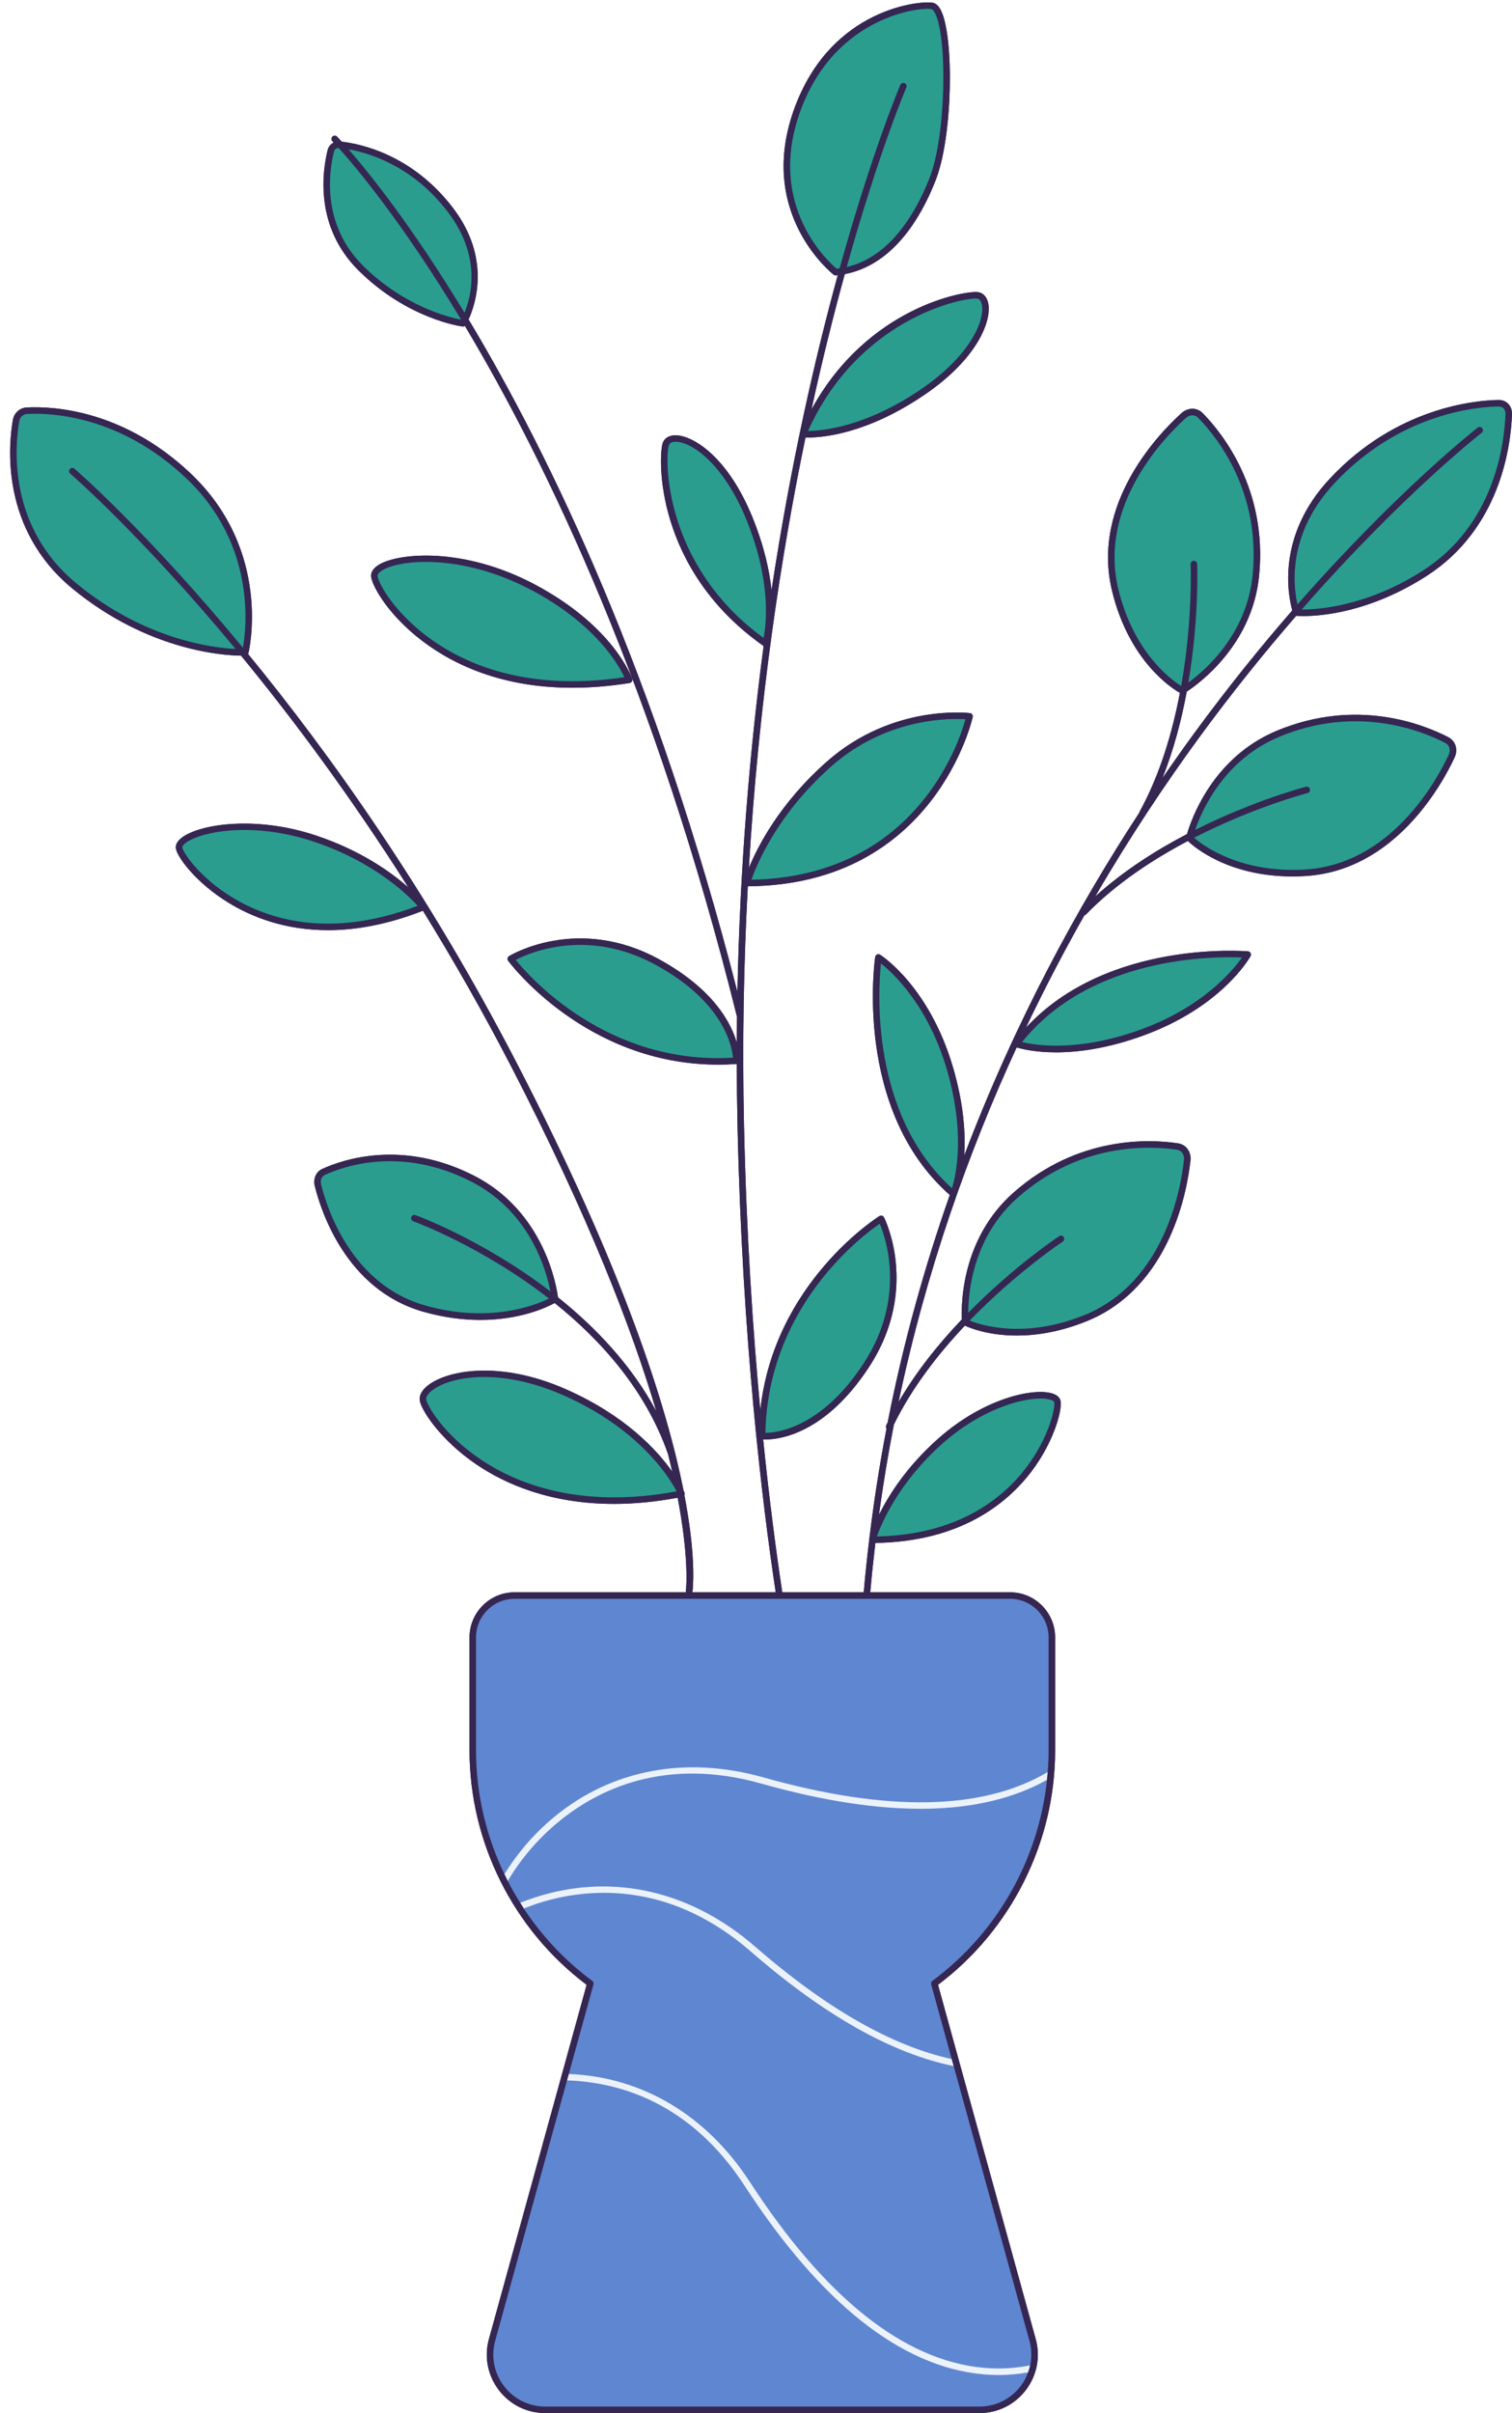 <?xml version="1.0" encoding="UTF-8"?><svg xmlns="http://www.w3.org/2000/svg" xmlns:xlink="http://www.w3.org/1999/xlink" height="500.5" id="Illustration" preserveAspectRatio="xMidYMid meet" version="1.1" viewBox="-2.1 -0.5 313.9 500.5" width="313.9" x="0" xml:space="preserve" y="0" zoomAndPan="magnify"><g id="change1_1"><path d="M84.25,131.387c-6.382-5.258-9.254-10.774-9.311-12.426 c-0.021-0.587,0.236-1.464,1.571-2.299c3.969-2.48,17.558-3.829,32.439,4.074 c16.234,8.623,20.033,19.098,20.187,19.54c0.066,0.189,0.044,0.397-0.058,0.569 c-0.103,0.171-0.276,0.289-0.474,0.321c-4.259,0.679-8.217,0.981-11.885,0.981 C101.013,142.148,90.587,136.609,84.25,131.387z M267.003,127.228 c0.138,0.013,0.644,0.052,1.491,0.052c3.745,0,13.879-0.794,25.602-8.335 c15.185-9.769,17.437-26.672,17.7-33.485c0.034-0.873-0.246-1.66-0.788-2.215 c-0.512-0.522-1.225-0.8-2.011-0.791c-4.699,0.078-21.109,1.481-34.99,16.291 c-11.217,11.967-8.667,24.364-7.821,27.363 c-6.508,7.48-13.422,16.002-20.408,25.545c-2.146,2.931-4.334,6.023-6.545,9.241 c2.36-5.944,3.963-12.132,5.041-17.942c2.619-1.713,13.641-9.734,15.032-24.116 c1.725-17.811-7.609-29.452-11.702-33.63c-1.206-1.23-3.069-1.233-4.43-0.006 c-4.505,4.058-18.854,18.716-14.392,36.925c3.596,14.672,12.55,20.229,14.073,21.08 c-1.542,8.111-4.11,16.93-8.389,24.706c-0.03,0.056-0.041,0.115-0.054,0.173 c-12.684,19.39-25.769,43.266-36.34,71.102 c0.29-4.464-0.058-10.641-2.341-18.366c-4.916-16.635-14.689-23.03-15.103-23.294 c-0.192-0.122-0.433-0.138-0.643-0.046c-0.208,0.095-0.354,0.288-0.389,0.512 c-0.049,0.316-4.635,31.621,15.485,49.367 c-5.174,14.715-9.612,30.456-12.899,47.171c-0.1,0.205-0.207,0.406-0.304,0.612 c-0.107,0.228-0.068,0.479,0.066,0.671c-1.425,7.397-2.616,14.986-3.557,22.751 c-0.014,0.049-0.031,0.108-0.036,0.125c-0.024,0.086-0.021,0.176-0.01,0.262 c-0.428,3.566-0.814,7.162-1.129,10.805h-16.909 c-1.191-7.871-2.631-18.583-3.968-31.709c0.134,0.008,0.304,0.015,0.517,0.015 c2.832,0,12.373-1.121,21.477-15.049c10.604-16.222,3.166-30.874,3.089-31.019 c-0.086-0.167-0.238-0.29-0.419-0.339c-0.181-0.05-0.374-0.021-0.533,0.077 c-0.233,0.143-21.874,13.742-24.722,40.242 c-1.551-16.53-2.879-36.382-3.38-58.845 c-0.389-17.438-0.062-34.068,0.786-49.806 c38.849-0.283,46.616-34.755,46.69-35.104c0.039-0.184-0.001-0.376-0.109-0.529 c-0.109-0.155-0.277-0.256-0.463-0.281c-0.16-0.019-16.1-1.983-29.724,10.068 c-9.805,8.673-14.353,17.587-16.18,22.063 c2.068-34.598,6.655-64.723,11.761-89.302c0.157,0.005,0.335,0.01,0.554,0.01 c3.082,0,12.173-0.775,24.005-8.767c11.351-7.666,14.198-15.698,13.341-19.226 c-0.304-1.252-1.069-2.04-2.1-2.162c-2.69-0.355-22.95,3.084-34.567,24.342 c2.295-10.503,4.66-19.887,6.92-28.079c7.901-1.522,14.383-8.163,18.822-19.349 c3.666-9.236,3.875-29.845,1.159-35.309c-0.449-0.904-0.975-1.429-1.607-1.604 c-1.966-0.555-21.403,0.69-29.023,22.417c-7.565,21.567,8.195,33.854,8.356,33.976 c0.118,0.09,0.261,0.138,0.409,0.138c0.021,0,0.041-0.001,0.062-0.003 c0.122-0.011,0.241-0.036,0.363-0.049c-4.665,16.99-9.753,39.047-13.75,65.36 c-0.429-4.093-1.535-9.197-3.962-15.149c-5.172-12.685-12.47-17.057-16.077-17.005 c-1.287,0.04-2.216,0.627-2.548,1.611c-0.929,2.76-1.812,26.107,20.944,42.104 c-2.857,21.514-4.91,45.553-5.438,71.732 c-16.818-65.557-38.714-111.002-55.813-139.47 c1.479-3.223,4.662-12.757-3.229-23.113c-8.487-11.14-19.346-13.328-23.096-13.755 c-0.605-0.663-0.947-1.013-0.986-1.052c-0.263-0.267-0.693-0.266-0.956-0.003 c-0.265,0.264-0.266,0.692-0.003,0.956c0.019,0.019,0.115,0.118,0.267,0.278 c-0.612,0.301-1.085,0.867-1.263,1.588c-1.105,4.48-2.694,15.875,6.388,24.901 c10.095,10.036,21.155,11.607,21.621,11.669c0.03,0.004,0.06,0.005,0.089,0.005 c0.148,0,0.279-0.062,0.395-0.148c17.392,29.089,39.68,75.738,56.5,143.312 c-0.022,1.774-0.038,3.555-0.046,5.348c-1.226-4.194-4.938-11.148-16.106-17.264 c-16.996-9.31-31.026-0.753-31.166-0.666c-0.158,0.099-0.269,0.26-0.304,0.445 c-0.036,0.184,0.007,0.374,0.117,0.525c0.164,0.226,15.995,21.538,43.597,21.538 c1.252,0,2.53-0.043,3.83-0.134c0.011-0.001,0.02-0.007,0.031-0.008 c0.011,4.277,0.061,8.601,0.158,12.98c0.981,43.98,5.126,78.052,7.924,96.6 h-17.287c0.243-2.115,0.58-8.435-1.667-20.16 c0.076-0.169,0.087-0.36,0.015-0.533c-0.02-0.049-0.086-0.202-0.203-0.446 c-3.416-17.167-12.27-45.411-34.446-88.294 c-18.635-36.038-39.083-64.618-55.967-85.198c0.028-0.051,0.077-0.086,0.092-0.146 c0.053-0.21,5.115-21.209-12.134-37.409C23.445,84.519,9.036,83.742,3.478,84.007 c-1.453,0.07-2.646,1.126-2.901,2.565c-0.907,5.099-2.688,22.695,12.457,35.086 c15.589,12.755,31.099,13.785,34.906,13.835 c10.595,12.878,22.622,28.955,34.745,48.083c-3.575-3.167-9.881-7.704-19.3-10.823 c-12.523-4.149-24.226-2.33-27.86,0.582c-1.017,0.815-1.173,1.566-1.124,2.054 c0.174,1.742,4.113,7.194,11.025,11.401c4.828,2.939,11.679,5.637,20.56,5.637 c5.726,0,12.3-1.13,19.714-4.033c6.218,10.066,12.43,20.907,18.45,32.55 c15.974,30.891,24.964,54.23,30.008,71.271 c-5.197-9.674-12.748-17.513-20.418-23.632 c-0.305-2.337-2.86-17.867-17.54-25.292c-14.678-7.427-26.856-3.41-31.411-1.339 c-1.252,0.571-1.906,2.034-1.552,3.481c1.21,4.965,6.408,21.522,22.488,26.115 c4.399,1.257,8.388,1.722,11.882,1.722c8.401,0,13.938-2.685,15.447-3.513 c9.568,7.663,18.905,18.038,23.537,31.34c0.314,1.258,0.606,2.477,0.872,3.646 c-3.162-4.484-9.687-11.571-21.818-16.984 c-14.077-6.283-25.002-3.985-28.909-0.905c-1.278,1.006-1.875,2.142-1.68,3.198 c0.372,2.01,4.305,8.126,11.713,13.164c5.969,4.057,15.327,8.208,28.627,8.208 c4.027,0,8.43-0.398,13.194-1.279c2.218,11.676,1.876,17.855,1.69,19.612h-35.554 c-5.156,0-9.35,4.194-9.35,9.349v23.443c0,19.034,9.079,37.175,24.31,48.622 l-20.28,73.461c-1.017,3.684-0.273,7.541,2.043,10.582s5.835,4.786,9.657,4.786 h90.114c3.822,0,7.342-1.745,9.657-4.786s3.06-6.898,2.043-10.582l-20.28-73.461 c15.231-11.447,24.31-29.588,24.31-48.622v-23.443 c0-5.155-4.194-9.349-9.35-9.349h-29.03c0.299-3.448,0.663-6.853,1.064-10.233 c17.668-0.266,27.385-8.195,32.426-14.857c4.769-6.302,6.46-13.02,5.992-14.705 c-0.13-0.467-0.541-1.101-1.758-1.461c-3.927-1.165-14.146,1.009-23.593,9.365 c-6.596,5.834-10.33,11.8-12.33,15.849c0.872-6.374,1.904-12.631,3.104-18.749 c3.788-7.719,9.245-14.702,14.739-20.514c0.945,0.44,4.824,2.056,10.809,2.056 c3.991,0,8.916-0.721,14.519-2.995c17.371-7.046,20.85-27.262,21.502-33.29 c0.198-1.822-0.895-3.332-2.6-3.588c-5.783-0.873-20.688-1.616-34.114,10.21 c-10.841,9.549-10.888,23.18-10.743,26.307 c-4.714,4.944-9.43,10.75-13.149,17.152 c5.757-27.279,14.531-51.908,24.528-73.564c0.85,0.268,3.659,1.029,8.171,1.029 c4.46,0,10.57-0.748,18.05-3.462c16.305-5.915,22.096-16.058,22.334-16.487 c0.111-0.199,0.114-0.442,0.007-0.645c-0.106-0.202-0.308-0.336-0.535-0.358 c-0.306-0.027-29.181-2.474-46.118,15.854c3.919-8.221,7.998-16.007,12.141-23.315 c0.117-0.03,0.23-0.08,0.321-0.172c6.181-6.368,13.862-11.406,21.168-15.257 c1.182,1.132,8.288,7.355,21.722,7.355c0.827,0,1.678-0.024,2.553-0.074 c18.715-1.066,28.53-19.08,31.092-24.575c0.774-1.66,0.226-3.441-1.304-4.235 c-5.195-2.69-19.06-8.201-35.583-1.339 c-13.343,5.542-17.784,18.429-18.656,21.436 c-6.457,3.367-13.233,7.662-19.075,12.968c7.254-12.447,14.632-23.474,21.583-32.973 C253.741,143.061,260.57,134.634,267.003,127.228z" fill="#352652"/></g><g id="change2_1"><path d="M86.295,115.366c4.146,0,12.561,0.775,22.338,5.967 c13.48,7.16,18.344,15.851,19.513,18.344l0.386,0.821l-0.899,0.133 c-3.737,0.556-7.404,0.837-10.897,0.837c0,0,0,0-0.001,0 c-15.857,0-26.184-5.766-32.055-10.603c-5.931-4.887-9.009-10.281-9.066-11.928 c-0.02-0.586,0.413-1.175,1.254-1.702 C78.742,116.065,82.266,115.366,86.295,115.366z M46.765,134.78 c-5.331-0.271-19.247-2.144-33.303-13.644 c-14.86-12.159-13.11-29.438-12.22-34.444c0.201-1.126,1.133-1.953,2.268-2.01 c0.478-0.024,1.021-0.038,1.624-0.038c6.519,0,19.312,1.743,31.746,13.421 c15.14,14.219,12.748,32.398,12.115,35.897l-0.259,1.433l-0.442-0.536 L46.765,134.78z M16.126,100.129c1.449,1.349,3.345,3.155,5.648,5.439 C19.471,103.283,17.575,101.478,16.126,100.129z M93.513,66.468l1.482,0.277 l-0.544-0.902l0.506-1.225c1.361-3.299,3.74-12.004-3.547-21.567 c-7.285-9.563-16.305-12.408-21.034-13.253l-1.893-0.338l0.809,0.927 c-0.212-0.239-0.409-0.46-0.59-0.66l-0.21-0.223h-0.3 c-0.778,0-1.431,0.528-1.625,1.313c-1.077,4.369-2.628,15.477,6.208,24.26 C81.644,63.892,91.606,66.113,93.513,66.468z M65.993,191.748 c5.991,0,12.336-1.26,18.858-3.746l0.925-0.353l-0.666-0.733 c-1.903-2.098-9.109-9.272-21.938-13.522c-4.867-1.614-9.758-2.431-14.536-2.431 c-6.266,0-10.888,1.456-12.689,2.898c-0.619,0.496-0.92,1.001-0.874,1.459 c0.139,1.393,3.948,6.779,10.704,10.89c6.035,3.675,12.836,5.537,20.214,5.537 C65.992,191.748,65.992,191.748,65.993,191.748z M242.761,142.355l0.849,0.531 l0.094-0.528l-0.041,0.242l1.341-0.975c3.693-2.685,12.414-10.285,13.63-22.855 c1.697-17.528-7.486-28.982-11.512-33.092c-0.453-0.462-1.05-0.717-1.681-0.717 c-0.64,0-1.283,0.263-1.814,0.739c-4.433,3.996-18.56,18.42-14.187,36.263 C232.678,135.18,240.455,140.913,242.761,142.355z M171.173,55.767l0.221,0.184 l0.286-0.03c0.137-0.015,0.268-0.038,0.4-0.062l0.229-0.04l0.433-0.062 l-0.013,0.048l1.113-0.261c9.276-2.175,14.709-11.415,17.633-18.785 c3.537-8.913,3.784-29.524,1.182-34.76c-0.353-0.71-0.75-1.132-1.182-1.253 c-0.222-0.062-0.557-0.094-0.993-0.094c-5.415,0-20.857,3.967-27.211,22.083 C156.309,42.581,169.631,54.476,171.173,55.767z M266.604,125.024 c-0.969-4.195-2.141-15.109,7.897-25.818 c13.7-14.615,29.876-16,34.508-16.077c0.626,0.011,1.156,0.219,1.517,0.588 c0.411,0.421,0.623,1.03,0.596,1.715c-0.259,6.708-2.474,23.348-17.391,32.943 c-11.528,7.416-21.591,8.217-25.383,8.217l-1.684-0.015l0.236-0.269L266.604,125.024z M273.779,118.629c17.852-19.407,31.094-29.73,31.308-29.895 C304.874,88.898,291.71,99.128,273.779,118.629z M165.037,88.608l-0.432,0.961 l1.054-0.008c3.298-0.022,12.205-0.911,23.651-8.641 c11.065-7.472,13.874-15.162,13.063-18.508c-0.234-0.961-0.789-1.562-1.53-1.651 c-0.106-0.012-0.237-0.018-0.392-0.018C195.915,60.744,175.357,65.702,165.037,88.608z M156.022,132.372l0.852,0.621l0.209-1.033c0.654-3.234,1.614-12.135-3.6-24.922 c-4.961-12.167-11.869-16.585-15.43-16.585c-0.001,0-0.001,0-0.002,0 c-0.989,0.033-1.691,0.452-1.927,1.151 C135.282,94.108,134.731,116.845,156.022,132.372z M181.158,253.046l-0.322-0.765 l-0.683,0.47c-3.921,2.698-23.508,17.493-24.029,43.934l-0.014,0.696l0.697-0.007 c2.674-0.025,12.089-1.161,20.96-14.732 C186.725,268.937,182.627,256.524,181.158,253.046z M97.479,272.565c0.001,0,0,0,0.001,0 c7.506,0,12.775-2.184,14.693-3.123l0.973-0.477l-0.057-0.044l0.078,0.059 l-0.334-1.744c-0.943-4.92-4.48-17.043-16.938-23.343 c-5.54-2.802-11.27-4.223-17.029-4.223c-6.459,0-11.416,1.814-13.797,2.896 c-0.973,0.442-1.456,1.555-1.175,2.706c1.188,4.875,6.289,21.133,22.017,25.625 C89.782,272.004,93.674,272.565,97.479,272.565z M216.105,289.148 c-0.572-0.17-1.295-0.256-2.152-0.256c-4.653,0-12.894,2.482-20.802,9.478 c-9.311,8.236-12.952,17.071-13.847,19.582l-0.328,0.923l0.979-0.02 c17.229-0.353,26.676-8.133,31.568-14.598c4.729-6.25,6.264-12.727,5.879-14.114 C217.319,289.842,217.027,289.422,216.105,289.148z M299.264,156.347 c-2.523,5.41-12.18,23.141-30.518,24.186c-0.832,0.048-1.641,0.069-2.428,0.069 c-12.105,0-19.108-5.229-20.966-6.832l-0.761-0.656l0.656-0.337l-0.399,0.201 l0.537-1.566c1.481-4.315,6.186-14.876,17.863-19.728 c5.205-2.163,10.603-3.259,16.045-3.259c8.821,0,15.671,2.865,18.968,4.574 C299.458,153.619,299.88,155.028,299.264,156.347z M254.12,168.644 c8.485-3.574,14.881-5.262,15.074-5.312 C269.002,163.382,262.66,165.037,254.12,168.644z M253.183,197.364 c-8.807,0-30.69,1.739-43.629,17.85l-0.666,0.829l1.032,0.251 c1.175,0.287,3.676,0.767,7.238,0.767c0.001,0,0.001,0,0.001,0 c5.611,0,11.601-1.141,17.801-3.391c12.958-4.701,19.233-12.188,21.329-15.189 l0.704-1.008l-1.227-0.054C255.136,197.391,254.26,197.364,253.183,197.364z M242.346,237.303c-1.889-0.284-3.879-0.427-5.914-0.427 c-7.189,0-17.822,1.817-27.652,10.475c-9.472,8.344-10.527,19.866-10.542,24.433 l-0.005,1.659l0.273-0.276l-0.473,0.487l0.932,0.376 c1.316,0.531,4.938,1.764,10.127,1.764c4.662,0,9.439-0.978,14.198-2.908 c17.024-6.905,20.443-26.803,21.085-32.737 C244.532,238.7,243.679,237.502,242.346,237.303z M138.91,308.386 c-1.563-2.929-7.883-13.024-23.54-20.01c-5.792-2.584-11.651-3.951-16.945-3.951 c-4.703,0-8.916,1.107-11.271,2.959c-1.072,0.844-1.581,1.748-1.433,2.545 c0.269,1.454,3.604,7.408,11.429,12.727c5.428,3.691,14.736,8.089,28.253,8.09 c0.001,0,0.002,0,0.003,0c4.173,0,8.565-0.42,13.055-1.248l0.648-0.252 l-0.151-0.771L138.91,308.386z M134.428,199.069 c-5.167-2.83-10.57-4.264-16.061-4.264c-6.837,0-11.867,2.228-13.712,3.186 l-0.735,0.382l0.522,0.643c2.791,3.445,17.955,20.628,42.53,20.628 c0.001,0,0.001,0,0.002,0c1.039,0,2.096-0.03,3.143-0.092l0.695-0.041l-0.061-0.693 C150.515,216.155,148.649,206.857,134.428,199.069z M198.982,148.861l0.22-0.799 l-0.827-0.054c-0.456-0.029-1.101-0.058-1.904-0.058 c-4.552,0-16.242,0.977-26.475,10.032c-11.349,10.038-15.677,20.725-16.733,23.762 l-0.319,0.916l0.971-0.018C188.17,181.982,197.467,154.387,198.982,148.861z M181.217,198.798l-0.964-0.765l-0.129,1.223 c-0.541,5.123-2.359,31.479,14.958,47.208l0.787,0.714l0.313-1.015 c0.973-3.152,2.813-11.913-1.099-25.152 C191.179,207.797,184.085,201.075,181.217,198.798z" fill="#2a9d8f"/></g><g id="change3_1"><path d="M207.602,330.433H104.726c-4.783,0-8.674,3.89-8.674,8.673v23.444 c0,8.864,2.061,17.843,5.961,25.967l0.523,1.088l0.17,0.335 c0.761,1.484,1.619,2.983,2.621,4.579l0.3,0.478l0.524-0.21 c1.775-0.709,3.558-1.306,5.309-1.78c-1.602,0.437-3.268,0.997-5.071,1.707 l-0.776,0.305l0.46,0.696c3.903,5.906,8.745,11.017,14.388,15.191l-20.402,73.906 c-0.961,3.478-0.257,7.121,1.929,9.993c2.187,2.872,5.512,4.519,9.12,4.519 h90.114c3.608,0,6.932-1.647,9.12-4.519c0.679-0.893,1.231-1.908,1.637-3.015 l0.405-1.103l-1.156,0.203c-0.109,0.019-0.212,0.024-0.321,0.043 c0.332-0.055,0.664-0.105,0.995-0.17l0.439-0.086l0.093-0.437 c0.38-1.787,0.324-3.664-0.164-5.43l-15.832-57.35l-4.571-16.556 c13.535-10.009,22.307-25.382,24.065-42.176l0.136-1.298l-0.015,0.009l0.026-0.347 c0.134-1.735,0.196-3.18,0.196-4.545v-23.444 C216.276,334.323,212.384,330.433,207.602,330.433z M112.983,377.211 c0.147-0.124,0.294-0.247,0.442-0.368c0.275-0.226,0.552-0.449,0.831-0.667 c-0.286,0.224-0.563,0.446-0.832,0.668 C113.276,376.966,113.129,377.087,112.983,377.211z M189.73,488.062 c1.735,0.751,3.475,1.377,5.218,1.878 C193.204,489.439,191.465,488.813,189.73,488.062z M203.265,491.373 c0.633,0.034,1.266,0.053,1.896,0.053h0.001c0.098,0,0.197-0.007,0.294-0.007 c-0.074,0.001-0.149,0.01-0.222,0.01 C204.582,491.429,203.924,491.41,203.265,491.373z M154.233,403.769 c-0.383-0.333-0.768-0.659-1.154-0.978c0.387,0.32,0.772,0.646,1.155,0.978 c4.913,4.266,9.718,7.986,14.402,11.151 C163.952,411.756,159.146,408.036,154.233,403.769z M207.779,491.315 c0.207-0.016,0.413-0.026,0.62-0.046 C208.193,491.288,207.985,491.299,207.779,491.315z" fill="#5f86d0"/></g><g id="change4_1"><path d="M112.306,393.484c-1.976,0.5-3.854,1.145-5.669,1.859 c-0.256-0.388-0.49-0.789-0.737-1.182c1.937-0.774,3.96-1.451,6.074-1.986 c14.948-3.787,30.115,0.149,42.704,11.084 c14.782,12.84,28.441,20.626,40.811,23.306l0.404,1.464 c-12.786-2.591-26.879-10.526-42.102-23.749 C138.096,390.647,122.569,390.886,112.306,393.484z M202.001,490.6 c-16.508-1.558-32.803-14.529-48.433-38.55 c-9.011-13.849-22.347-21.778-37.585-22.383l-0.367,1.329 c10.576,0.346,25.514,4.418,36.819,21.79 c15.874,24.396,32.516,37.572,49.462,39.161c1.139,0.107,2.251,0.157,3.337,0.157 c2.152,0,4.184-0.211,6.111-0.549c0.175-0.477,0.323-0.961,0.428-1.456 C208.798,490.681,205.538,490.936,202.001,490.6z M156.347,368.14 c-16.048-4.52-31.445-1.616-43.353,8.182c-4.335,3.568-7.768,7.695-10.372,11.901 c0.226,0.471,0.447,0.943,0.685,1.408c2.572-4.319,6.08-8.59,10.546-12.265 c8.176-6.729,22.122-13.56,42.127-7.924c25.615,7.22,45.511,6.934,59.281-0.782 c0.056-0.537,0.104-1.077,0.145-1.617 C201.943,375.022,182.103,375.4,156.347,368.14z" fill="#ebf2fa"/></g><g id="change1_2"><path d="M116.719,142.148c3.668,0,7.626-0.302,11.885-0.981 c0.198-0.032,0.371-0.149,0.474-0.321c0.102-0.172,0.124-0.38,0.058-0.569 c-0.154-0.442-3.952-10.918-20.187-19.54c-14.881-7.903-28.471-6.553-32.439-4.074 c-1.336,0.835-1.592,1.711-1.571,2.299c0.057,1.652,2.929,7.167,9.311,12.426 C90.587,136.608,101.013,142.148,116.719,142.148z M76.29,118.914 c-0.011-0.322,0.331-0.725,0.938-1.105c1.577-0.985,4.794-1.767,9.068-1.767 c5.857,0,13.698,1.468,22.021,5.888c13.256,7.041,18.025,15.49,19.218,18.034 c-21.499,3.193-34.922-3.438-42.424-9.62 C79.017,125.324,76.332,120.134,76.29,118.914z M298.573,152.397 c-5.195-2.69-19.06-8.201-35.583-1.339 c-13.343,5.543-17.784,18.429-18.656,21.436 c-6.457,3.367-13.233,7.661-19.075,12.968 c7.253-12.447,14.632-23.474,21.583-32.973 c6.899-9.427,13.728-17.854,20.161-25.26c0.138,0.013,0.644,0.051,1.491,0.051 c3.745,0,13.879-0.794,25.602-8.335c15.185-9.769,17.437-26.672,17.7-33.486 c0.034-0.873-0.246-1.66-0.788-2.214c-0.512-0.523-1.225-0.8-2.011-0.791 c-4.699,0.078-21.109,1.482-34.99,16.291 c-11.216,11.967-8.667,24.364-7.821,27.363 c-6.508,7.48-13.422,16.002-20.408,25.545c-2.145,2.931-4.334,6.023-6.545,9.241 c2.36-5.944,3.963-12.132,5.041-17.942c2.618-1.713,13.641-9.734,15.032-24.116 c1.725-17.81-7.609-29.452-11.702-33.63c-1.206-1.231-3.069-1.233-4.43-0.007 c-4.505,4.058-18.854,18.716-14.392,36.925 c3.596,14.672,12.55,20.228,14.073,21.08c-1.542,8.112-4.11,16.93-8.389,24.706 c-0.03,0.055-0.041,0.115-0.054,0.173c-12.684,19.39-25.769,43.266-36.34,71.102 c0.29-4.464-0.058-10.641-2.341-18.366c-4.916-16.635-14.689-23.03-15.103-23.294 c-0.192-0.121-0.433-0.137-0.642-0.046c-0.208,0.095-0.355,0.288-0.39,0.512 c-0.049,0.316-4.635,31.621,15.485,49.367 c-5.174,14.715-9.612,30.456-12.899,47.172c-0.1,0.205-0.207,0.406-0.304,0.612 c-0.107,0.227-0.068,0.479,0.066,0.671c-1.425,7.397-2.616,14.986-3.557,22.752 c-0.014,0.049-0.032,0.108-0.036,0.125c-0.024,0.086-0.021,0.176-0.01,0.262 c-0.428,3.567-0.814,7.162-1.129,10.805h-16.909 c-1.191-7.871-2.631-18.583-3.968-31.71c0.134,0.008,0.304,0.015,0.517,0.015 c2.832,0,12.373-1.121,21.477-15.049c10.604-16.222,3.166-30.874,3.089-31.019 c-0.086-0.166-0.238-0.289-0.419-0.339c-0.181-0.05-0.374-0.021-0.533,0.077 c-0.233,0.143-21.874,13.742-24.722,40.242 c-1.551-16.53-2.879-36.382-3.38-58.844c-0.389-17.439-0.062-34.068,0.786-49.806 c38.849-0.283,46.616-34.755,46.69-35.104c0.039-0.184-0.001-0.376-0.109-0.529 c-0.109-0.154-0.277-0.256-0.463-0.281c-0.16-0.018-16.1-1.983-29.724,10.069 c-9.805,8.673-14.353,17.587-16.18,22.063 c2.068-34.598,6.655-64.723,11.761-89.302c0.157,0.005,0.335,0.01,0.554,0.01 c3.082,0,12.173-0.775,24.005-8.767c11.351-7.665,14.198-15.698,13.341-19.226 c-0.304-1.252-1.069-2.04-2.1-2.162c-2.69-0.355-22.95,3.085-34.567,24.342 c2.295-10.504,4.66-19.887,6.92-28.079c7.901-1.522,14.383-8.162,18.822-19.349 c3.666-9.237,3.875-29.845,1.159-35.309c-0.449-0.905-0.975-1.429-1.607-1.604 c-1.966-0.555-21.403,0.691-29.023,22.418c-7.565,21.567,8.195,33.854,8.356,33.976 c0.118,0.09,0.261,0.137,0.409,0.137c0.02,0,0.041-0.001,0.061-0.003 c0.122-0.011,0.241-0.036,0.363-0.049c-4.665,16.99-9.753,39.047-13.75,65.36 c-0.429-4.093-1.535-9.196-3.962-15.149c-5.172-12.684-12.47-17.056-16.077-17.005 c-1.287,0.04-2.216,0.627-2.548,1.611c-0.929,2.76-1.812,26.107,20.944,42.104 c-2.857,21.514-4.91,45.553-5.438,71.732 c-16.818-65.557-38.714-111.003-55.813-139.47 c1.479-3.223,4.662-12.757-3.229-23.113c-8.487-11.14-19.346-13.328-23.096-13.755 c-0.605-0.663-0.946-1.013-0.986-1.052c-0.263-0.267-0.693-0.265-0.956-0.003 c-0.265,0.264-0.266,0.692-0.003,0.956c0.019,0.019,0.115,0.118,0.267,0.278 c-0.612,0.3-1.085,0.867-1.263,1.588C64.806,35.134,63.217,46.528,72.298,55.554 c10.095,10.036,21.155,11.607,21.621,11.669c0.03,0.004,0.059,0.005,0.089,0.005 c0.148,0,0.279-0.062,0.395-0.149c17.392,29.089,39.68,75.738,56.5,143.313 c-0.022,1.774-0.038,3.555-0.046,5.348c-1.226-4.194-4.938-11.149-16.106-17.264 c-16.996-9.309-31.026-0.753-31.166-0.666c-0.158,0.099-0.269,0.26-0.304,0.445 c-0.036,0.184,0.007,0.374,0.117,0.526c0.164,0.226,15.995,21.538,43.597,21.538 c1.252,0,2.53-0.044,3.83-0.135c0.011-0.001,0.02-0.007,0.031-0.008 c0.011,4.277,0.06,8.601,0.158,12.98c0.981,43.981,5.126,78.052,7.924,96.6 h-17.287c0.243-2.115,0.58-8.435-1.667-20.16 c0.076-0.169,0.087-0.36,0.015-0.533c-0.02-0.049-0.086-0.202-0.203-0.446 c-3.416-17.167-12.27-45.411-34.446-88.295 c-18.635-36.037-39.083-64.618-55.967-85.198c0.028-0.051,0.077-0.086,0.092-0.145 c0.053-0.21,5.115-21.209-12.134-37.409C23.445,84.519,9.036,83.742,3.478,84.007 c-1.453,0.07-2.646,1.126-2.901,2.566c-0.907,5.098-2.688,22.695,12.457,35.086 c15.589,12.755,31.1,13.785,34.906,13.836 c10.595,12.878,22.622,28.955,34.745,48.083c-3.574-3.167-9.881-7.704-19.3-10.823 c-12.523-4.149-24.226-2.329-27.86,0.582c-1.017,0.815-1.173,1.566-1.124,2.053 c0.174,1.742,4.113,7.194,11.025,11.401c4.828,2.939,11.68,5.637,20.56,5.637 c5.726,0,12.3-1.13,19.714-4.033c6.218,10.066,12.43,20.907,18.45,32.55 c15.974,30.89,24.965,54.23,30.009,71.271 c-5.197-9.674-12.748-17.513-20.418-23.632c-0.305-2.337-2.86-17.867-17.54-25.292 c-14.678-7.426-26.856-3.409-31.411-1.339c-1.252,0.57-1.905,2.034-1.552,3.481 c1.21,4.965,6.408,21.522,22.488,26.115c4.399,1.257,8.388,1.722,11.882,1.722 c8.401,0,13.938-2.685,15.447-3.513c9.568,7.663,18.905,18.038,23.537,31.34 c0.314,1.258,0.606,2.477,0.872,3.646c-3.162-4.484-9.687-11.571-21.818-16.984 c-14.077-6.283-25.002-3.985-28.91-0.905c-1.278,1.006-1.875,2.142-1.68,3.198 c0.372,2.01,4.305,8.126,11.713,13.164c5.968,4.056,15.327,8.208,28.627,8.208 c4.027,0,8.43-0.399,13.194-1.279c2.218,11.676,1.876,17.855,1.69,19.612h-35.554 c-5.156,0-9.35,4.194-9.35,9.349v23.444c0,19.034,9.079,37.175,24.31,48.622 l-20.28,73.461c-1.017,3.684-0.273,7.541,2.043,10.582 C103.765,498.256,107.285,500,111.107,500h90.114c3.822,0,7.342-1.744,9.657-4.785 c2.315-3.041,3.06-6.898,2.043-10.582l-20.28-73.461 c15.232-11.447,24.31-29.588,24.31-48.622v-23.444c0-5.155-4.194-9.349-9.35-9.349 h-29.03c0.299-3.448,0.663-6.853,1.064-10.233 c17.668-0.266,27.385-8.195,32.426-14.857c4.769-6.303,6.46-13.02,5.992-14.705 c-0.13-0.467-0.541-1.101-1.758-1.462c-3.927-1.165-14.146,1.009-23.593,9.365 c-6.596,5.834-10.33,11.8-12.33,15.85c0.872-6.374,1.904-12.631,3.104-18.749 c3.788-7.719,9.245-14.702,14.739-20.513c0.945,0.44,4.824,2.056,10.809,2.056 c3.991,0,8.916-0.721,14.519-2.995c17.371-7.046,20.85-27.262,21.502-33.29 c0.198-1.822-0.895-3.332-2.6-3.588c-5.783-0.873-20.688-1.616-34.114,10.21 c-10.841,9.55-10.888,23.18-10.743,26.307 c-4.714,4.944-9.43,10.751-13.149,17.152 c5.757-27.279,14.531-51.908,24.528-73.564c0.85,0.267,3.659,1.029,8.171,1.029 c4.46,0,10.57-0.747,18.05-3.462c16.305-5.914,22.096-16.058,22.334-16.487 c0.111-0.199,0.114-0.442,0.007-0.644c-0.106-0.202-0.308-0.337-0.535-0.358 c-0.306-0.028-29.181-2.474-46.118,15.854c3.919-8.221,7.998-16.007,12.141-23.315 c0.118-0.03,0.23-0.079,0.321-0.172c6.181-6.368,13.862-11.406,21.168-15.257 c1.182,1.132,8.288,7.355,21.722,7.355c0.827,0,1.678-0.024,2.553-0.074 c18.715-1.066,28.53-19.079,31.092-24.575 C300.651,154.972,300.103,153.191,298.573,152.397z M310.042,84.19 c0.28,0.287,0.423,0.718,0.404,1.216c-0.256,6.602-2.431,22.977-17.081,32.4 c-11.721,7.542-22.004,8.137-25.22,8.109c20.806-23.738,37.141-36.482,37.356-36.648 c0.296-0.228,0.35-0.652,0.121-0.948c-0.227-0.296-0.653-0.35-0.948-0.121 c-0.216,0.166-16.57,12.921-37.412,36.675 c-0.882-3.816-2.177-14.633,7.732-25.204 c13.518-14.421,29.461-15.787,34.026-15.863 C309.417,83.812,309.789,83.931,310.042,84.19z M246.639,86.151 c3.961,4.043,12.992,15.308,11.323,32.555c-1.192,12.317-9.775,19.769-13.355,22.373 c2.281-13.469,1.831-24.434,1.823-24.615c-0.018-0.372-0.314-0.675-0.707-0.643 c-0.372,0.017-0.661,0.333-0.644,0.706c0.009,0.183,0.475,11.531-1.959,25.255 c-2.123-1.328-9.826-6.932-13.023-19.979c-4.284-17.48,9.62-31.667,13.983-35.6 c0.419-0.376,0.899-0.565,1.361-0.565C245.88,85.637,246.303,85.808,246.639,86.151z M190.482,1.327c0.383,0,0.66,0.026,0.812,0.069 c0.108,0.03,0.397,0.178,0.758,0.903c2.552,5.135,2.284,25.418-1.206,34.209 c-2.94,7.409-8.25,16.288-17.159,18.376 c6.617-23.701,12.232-36.92,12.376-37.251c0.148-0.342-0.009-0.741-0.352-0.889 c-0.341-0.145-0.741,0.008-0.889,0.353c-0.145,0.334-5.886,13.854-12.608,38.052 c-0.204,0.03-0.399,0.077-0.607,0.099c-1.768-1.48-14.47-12.984-7.699-32.291 C170.457,4.286,186.429,1.327,190.482,1.327z M136.765,91.82 c0.193-0.572,0.903-0.677,1.308-0.691c0.035-0.001,0.069-0.001,0.105-0.001 c3.172,0,9.857,4.339,14.679,16.165c5.229,12.826,4.128,21.741,3.563,24.533 C135.469,116.547,135.929,94.306,136.765,91.82z M200.451,61.42 c0.126,0,0.233,0.005,0.319,0.015c0.6,0.071,0.85,0.745,0.945,1.138 c0.737,3.041-2.081,10.56-12.784,17.788c-11.478,7.751-20.43,8.505-23.278,8.525 C175.954,66.023,196.736,61.42,200.451,61.42z M73.252,54.596 c-8.592-8.539-7.078-19.362-6.029-23.618c0.119-0.482,0.51-0.799,0.969-0.799 c0.003,0,0.006,0.001,0.009,0.001c3.387,3.753,13.121,15.221,25.436,35.624 C91.457,65.397,81.893,63.186,73.252,54.596z M70.257,30.463 c4.483,0.802,13.418,3.551,20.614,12.997c6.973,9.151,4.919,17.365,3.46,20.9 C83.276,46.146,74.335,35.134,70.257,30.463z M104.965,198.591 c2.89-1.5,14.886-6.733,29.137,1.071c14.024,7.68,15.762,16.809,15.972,19.215 C123.968,220.414,107.868,202.175,104.965,198.591z M196.471,148.626 c0.784,0,1.414,0.028,1.86,0.057c-1.353,4.931-10.474,32.629-44.43,33.282 c1.057-3.038,5.322-13.552,16.542-23.478 C180.349,149.723,191.507,148.626,196.471,148.626z M180.536,253.308 c1.268,3.001,5.539,15.387-3.335,28.964c-8.749,13.384-17.987,14.404-20.4,14.426 C157.315,270.558,176.731,255.926,180.536,253.308z M13.89,120.612 C-0.686,108.686,1.034,91.725,1.908,86.81c0.145-0.816,0.817-1.413,1.636-1.454 c5.38-0.26,19.353,0.503,32.874,13.201 c14.768,13.869,12.623,31.358,11.913,35.285 c-19.974-24.167-34.7-36.898-34.971-37.128 c-0.283-0.244-0.71-0.21-0.953,0.075c-0.242,0.284-0.209,0.71,0.075,0.952 c0.267,0.228,14.681,12.685,34.319,36.364 C41.774,133.848,27.884,132.061,13.89,120.612z M46.129,185.635 c-6.85-4.169-10.282-9.373-10.383-10.38c-0.017-0.162,0.139-0.475,0.624-0.864 c1.682-1.347,6.158-2.751,12.266-2.751c4.144,0,9.041,0.646,14.324,2.397 c12.603,4.174,19.643,11.122,21.65,13.334 C66.525,194.264,53.725,190.259,46.129,185.635z M83.695,252.801 c0.242,0.086,14.248,5.21,28.18,16.033c-2.842,1.391-12.443,5.222-25.779,1.413 c-15.378-4.393-20.379-20.35-21.545-25.135c-0.203-0.831,0.125-1.624,0.798-1.931 c4.377-1.989,16.087-5.844,30.241,1.315c12.342,6.242,15.735,18.467,16.578,22.866 c-13.95-10.695-27.777-15.749-28.019-15.834c-0.353-0.135-0.739,0.058-0.864,0.409 C83.161,252.289,83.343,252.676,83.695,252.801z M97.53,302.097 c-7.716-5.246-10.924-11.102-11.144-12.291c-0.097-0.523,0.347-1.229,1.186-1.891 c1.927-1.516,5.715-2.814,10.853-2.814c4.599,0,10.279,1.041,16.67,3.893 c15.437,6.888,21.638,16.751,23.219,19.71c0.009,0.044,0.016,0.085,0.025,0.129 C118.285,312.532,105.095,307.24,97.53,302.097z M215.6,362.549 c0,1.506-0.079,3.003-0.194,4.494c-0.042,0.54-0.089,1.079-0.145,1.617 c-1.726,16.476-10.335,31.747-23.796,41.702c-0.224,0.166-0.324,0.454-0.25,0.724 l4.273,15.478l0.404,1.464l15.725,56.963c0.47,1.704,0.507,3.446,0.154,5.109 c-0.105,0.495-0.253,0.979-0.428,1.456c-0.368,1.002-0.873,1.962-1.541,2.84 c-2.058,2.702-5.185,4.252-8.582,4.252h-90.114c-3.396,0-6.524-1.55-8.582-4.252 c-2.057-2.703-2.719-6.13-1.815-9.404l14.906-53.995l0.367-1.329l5.13-18.582 c0.075-0.269-0.025-0.557-0.25-0.724c-5.643-4.173-10.435-9.282-14.227-15.02 c-0.256-0.388-0.49-0.789-0.737-1.182c-0.926-1.475-1.798-2.981-2.592-4.529 c-0.238-0.465-0.459-0.938-0.685-1.408c-3.809-7.933-5.895-16.697-5.895-25.674 v-23.444c0-4.409,3.588-7.997,7.998-7.997h36.15h18.268h1.367h17.316h29.773 c4.41,0,7.998,3.588,7.998,7.997V362.549z M215.912,289.797 c0.556,0.165,0.798,0.38,0.838,0.527c0.279,1.006-0.972,7.19-5.767,13.527 c-4.83,6.383-14.115,13.984-31.042,14.33c0.96-2.696,4.536-11.234,13.658-19.304 c7.908-6.995,16.089-9.308,20.354-9.308 C214.753,289.568,215.416,289.649,215.912,289.797z M242.246,237.971 c0.976,0.147,1.575,1.013,1.456,2.106c-0.632,5.839-3.99,25.419-20.667,32.184 c-12.413,5.032-21.49,2.081-23.819,1.142c9.697-10.008,19.167-16.277,19.32-16.378 c0.312-0.203,0.399-0.623,0.195-0.935c-0.205-0.312-0.623-0.403-0.936-0.195 c-0.151,0.099-9.301,6.155-18.883,15.891c0.014-4.428,1.028-15.749,10.313-23.927 C222.226,236.41,236.648,237.133,242.246,237.971z M180.796,199.328 c2.519,1.999,9.732,8.653,13.639,21.875c3.923,13.276,1.942,22.036,1.101,24.761 C178.573,230.555,180.199,204.987,180.796,199.328z M255.736,198.095 c-1.841,2.636-8.046,10.239-21.006,14.941c-13.014,4.722-21.877,3.279-24.649,2.603 C224.433,197.768,250.062,197.84,255.736,198.095z M245.794,173.257 c12.406-6.345,23.392-9.224,23.57-9.27c0.362-0.092,0.58-0.461,0.487-0.823 c-0.093-0.36-0.462-0.58-0.823-0.487c-0.175,0.045-10.792,2.826-23.003,8.953 c1.436-4.183,6.037-14.568,17.483-19.322c15.998-6.649,29.417-1.313,34.442,1.291 c0.876,0.454,1.165,1.467,0.701,2.463c-2.482,5.323-11.978,22.773-29.944,23.796 C255.34,180.609,247.698,174.9,245.794,173.257z" fill="#352652"/></g></svg>